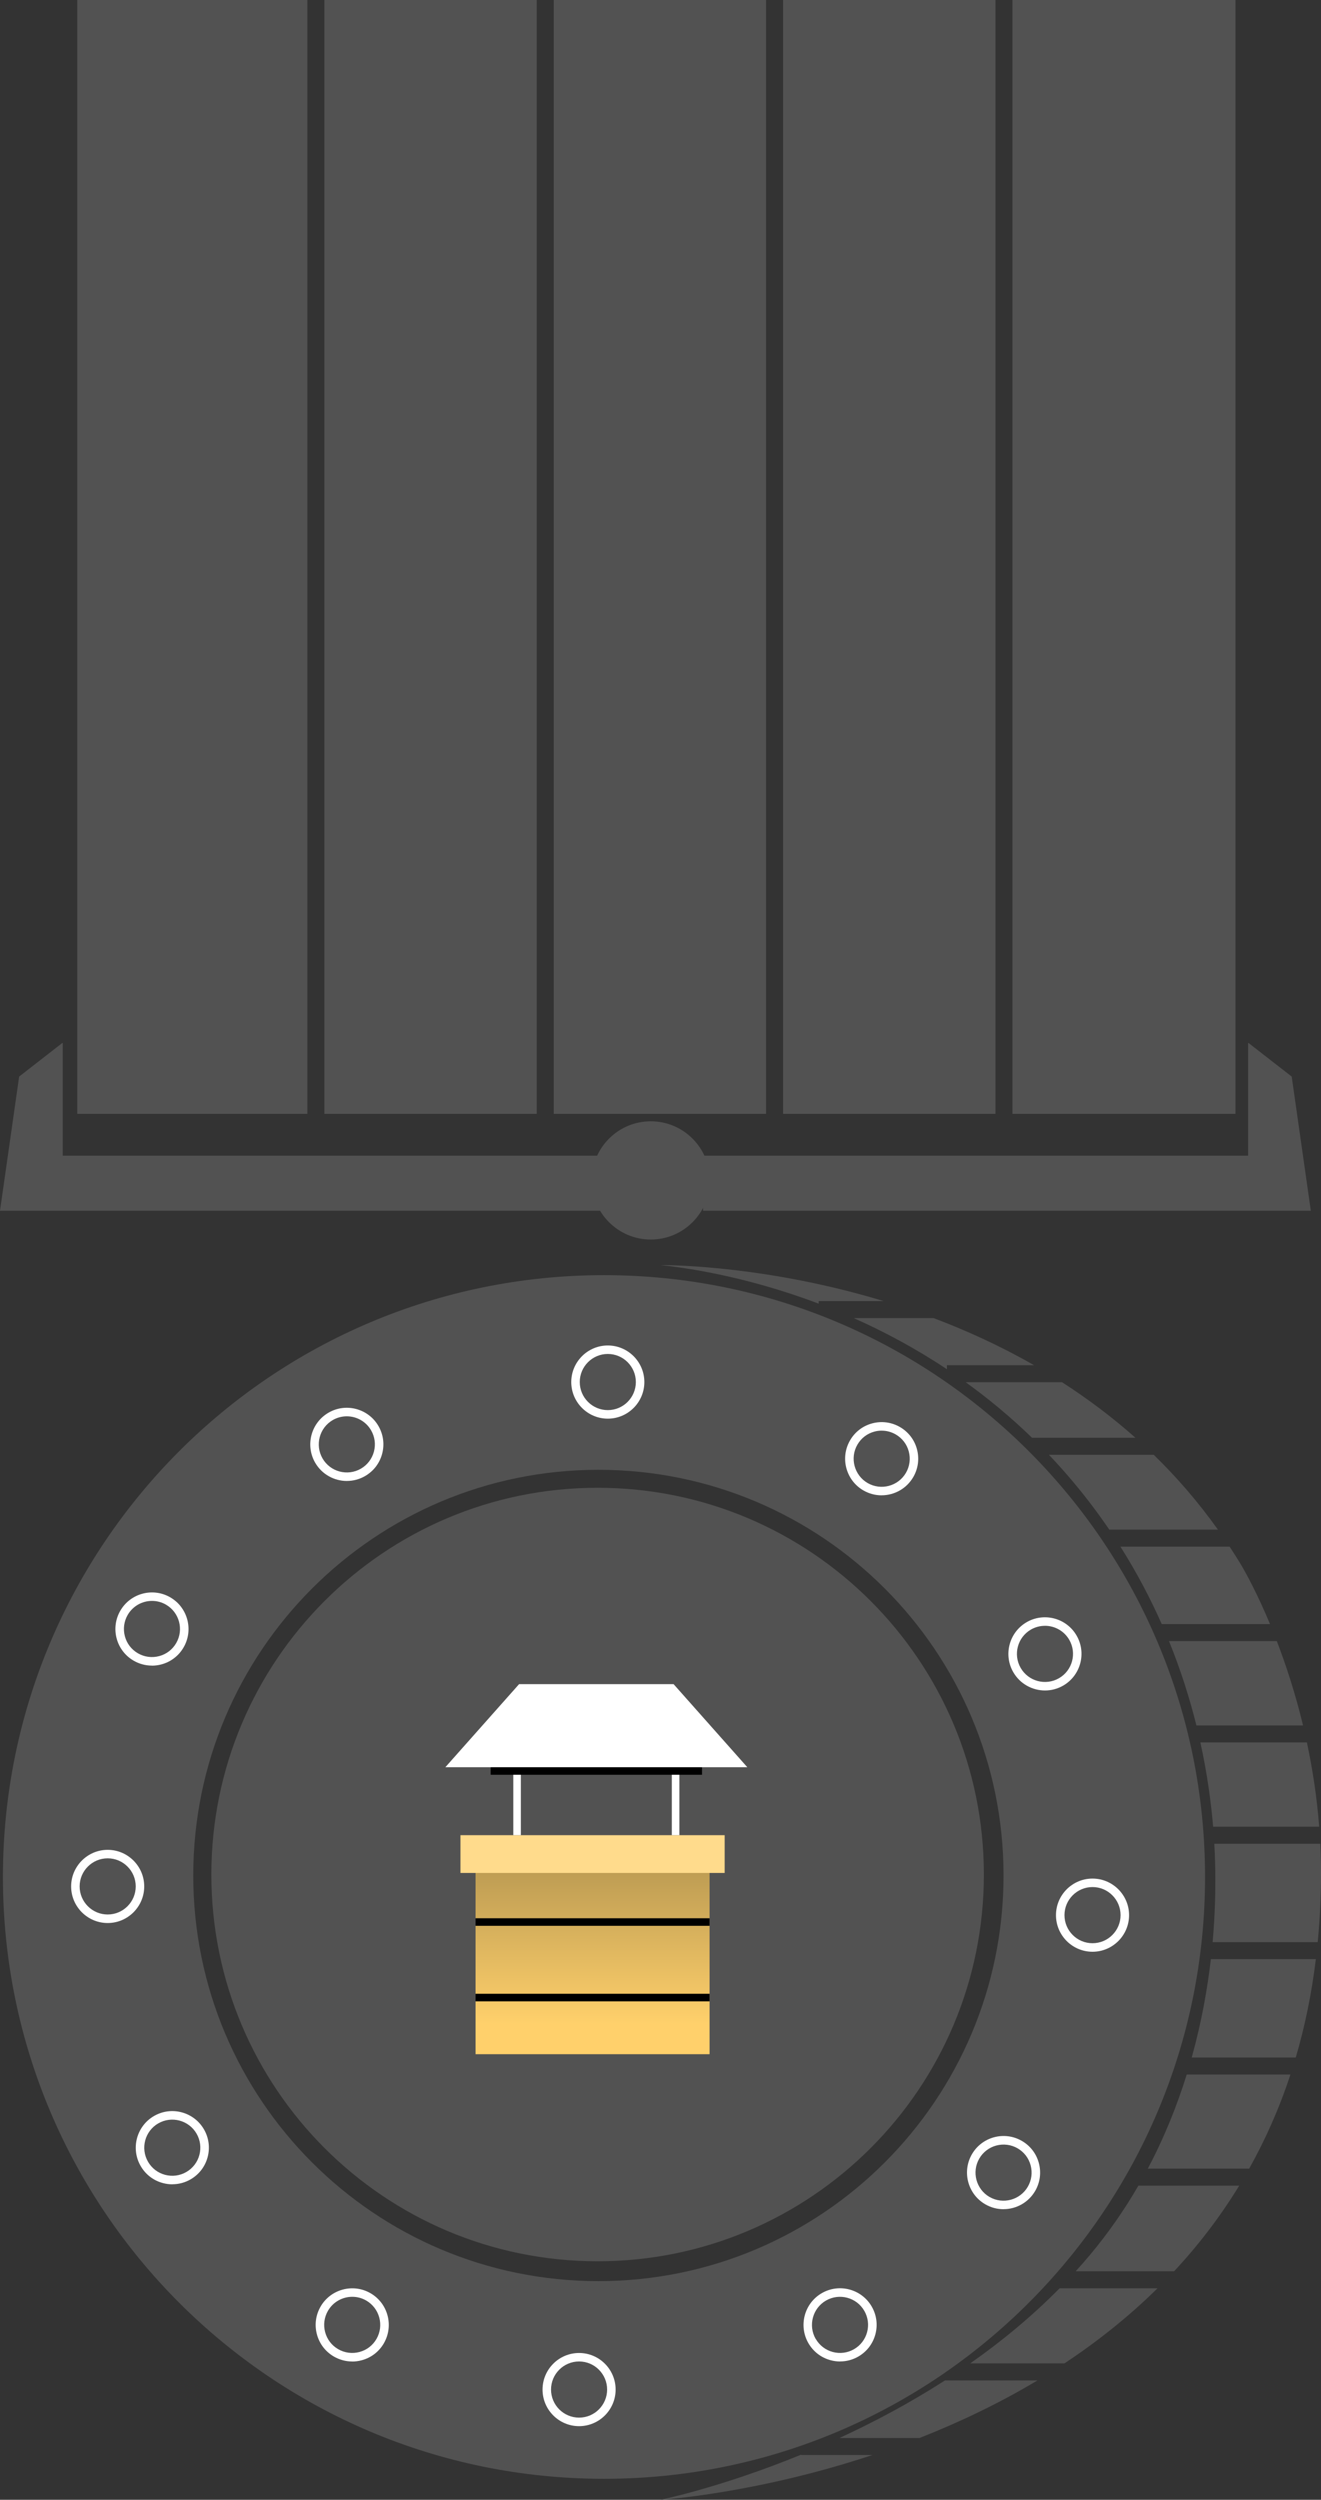 <svg width="175" height="331" viewBox="0 0 175 331" fill="none" xmlns="http://www.w3.org/2000/svg">
<rect x="0" y="0" width="175" height="331" fill="#333333" stroke="none"/>
<path d="M8.241 138.112L2.537 142.551L0 160.317H80.519V153.023H8.313V138.112" fill="#525252"/>
<path d="M165.411 138.112L171.119 142.551L173.652 160.317H93.137V153.023H165.343V138.112" fill="#525252"/>
<path d="M86.213 164.129C90.532 164.129 94.034 160.625 94.034 156.302C94.034 151.979 90.532 148.474 86.213 148.474C81.893 148.474 78.392 151.979 78.392 156.302C78.392 160.625 81.893 164.129 86.213 164.129Z" fill="#525252"/>
<path d="M10.238 0V147.487H40.72V0H42.971V147.487H71.104V0H73.355V147.487H101.487V0H103.739V147.487H131.875V0H134.127V147.487H163.67V0H10.238Z" fill="#525252"/>
<path d="M80.013 168.846C36.036 168.846 0.387 204.524 0.387 248.535C0.387 292.547 36.036 328.224 80.013 328.224C123.99 328.224 159.639 292.547 159.639 248.535C159.639 204.524 123.99 168.846 80.013 168.846ZM79.274 302.049C49.633 302.049 25.603 278 25.603 248.336C25.603 218.672 49.633 194.619 79.274 194.619C108.914 194.619 132.945 218.668 132.945 248.336C132.945 278.004 108.918 302.049 79.274 302.049Z" fill="#525252"/>
<path d="M130.339 248.212C130.339 276.494 107.427 299.42 79.168 299.42C50.908 299.42 28 276.494 28 248.212C28 219.93 50.908 197 79.168 197C107.427 197 130.339 219.93 130.339 248.212Z" fill="#525252"/>
<path d="M140.371 302.996C136.664 306.756 132.644 310.053 128.535 312.938H141.017C145.318 310.091 149.487 306.797 153.345 302.996H140.371Z" fill="#525252"/>
<path d="M127.927 183.021C130.903 185.166 133.857 187.603 136.72 190.379H150.419C147.296 187.603 144.027 185.166 140.691 183.021H127.923H127.927Z" fill="#525252"/>
<path d="M137.441 315.195H125.184C120.459 318.237 115.692 320.754 111.211 322.82H121.814C126.94 320.803 132.25 318.301 137.441 315.195Z" fill="#525252"/>
<path d="M150.809 289.407C149.004 292.525 146.879 295.616 144.376 298.602C143.764 299.33 143.141 300.044 142.503 300.742H155.541C158.701 297.355 161.61 293.587 164.165 289.407H150.809Z" fill="#525252"/>
<path d="M161.002 248.727C161.002 250.432 160.983 253.381 160.642 257.163H174.565C174.85 254.207 175 251.135 175 247.942C175 246.658 174.967 245.388 174.907 244.137H160.867C160.968 245.936 160.998 247.488 161.002 248.727Z" fill="#525252"/>
<path d="M125.442 181.301V180.768H136.983C132.558 178.236 128.066 176.189 123.682 174.533H113.103C117.088 176.306 121.265 178.525 125.442 181.301Z" fill="#525252"/>
<path d="M152.847 192.633H138.957C140.732 194.499 142.462 196.501 144.129 198.653C145.131 199.945 146.069 201.245 146.955 202.544H161.347C158.728 198.871 155.872 195.577 152.843 192.636L152.847 192.633Z" fill="#525252"/>
<path d="M148.429 204.794C150.606 208.235 152.407 211.675 153.901 215.048H168.245C166.635 211.187 165.122 208.362 164.218 206.875C163.786 206.169 163.343 205.478 162.897 204.798H148.433L148.429 204.794Z" fill="#525252"/>
<path d="M108.46 172.279H117.062C101.99 167.708 89.459 167.513 87.504 167.509C90.225 167.802 98.406 168.82 108.457 172.621V172.276L108.46 172.279Z" fill="#525252"/>
<path d="M159.02 230.717C159.939 234.898 160.442 238.691 160.709 241.88H174.76C174.456 237.936 173.874 234.195 173.131 230.717H159.02Z" fill="#525252"/>
<path d="M106.126 325.069V325.028C95.487 329.381 87.508 331 87.508 331C87.508 331 100.024 330.23 115.584 325.069H106.126Z" fill="#525252"/>
<path d="M160.409 259.412C159.97 263.217 159.204 267.668 157.875 272.438H171.656C172.85 268.382 173.754 264.047 174.317 259.412H160.409Z" fill="#525252"/>
<path d="M158.495 228.464H172.621C171.607 224.265 170.377 220.501 169.146 217.301H154.862C156.442 221.181 157.616 224.941 158.495 228.464Z" fill="#525252"/>
<path d="M157.211 274.692C155.954 278.729 154.284 282.947 152.055 287.154H165.483C167.622 283.338 169.468 279.195 170.951 274.692H157.211Z" fill="#525252"/>
<path d="M80.52 187.284C82.882 187.284 84.798 185.367 84.798 183.002C84.798 180.638 82.882 178.721 80.52 178.721C78.157 178.721 76.241 180.638 76.241 183.002C76.241 185.367 78.157 187.284 80.52 187.284Z" fill="#525252"/>
<path d="M80.519 187.848C77.851 187.848 75.678 185.673 75.678 183.002C75.678 180.332 77.851 178.157 80.519 178.157C83.188 178.157 85.361 180.332 85.361 183.002C85.361 185.673 83.188 187.848 80.519 187.848ZM80.519 179.28C78.47 179.28 76.804 180.948 76.804 182.999C76.804 185.049 78.47 186.717 80.519 186.717C82.569 186.717 84.235 185.049 84.235 182.999C84.235 180.948 82.569 179.28 80.519 179.28Z" fill="white"/>
<path d="M45.947 195.536C48.31 195.536 50.226 193.619 50.226 191.254C50.226 188.89 48.31 186.973 45.947 186.973C43.584 186.973 41.669 188.89 41.669 191.254C41.669 193.619 43.584 195.536 45.947 195.536Z" fill="#525252"/>
<path d="M45.955 196.099C44.281 196.099 42.648 195.232 41.751 193.677C40.415 191.363 41.211 188.392 43.523 187.055C45.835 185.718 48.803 186.514 50.139 188.828C50.785 189.947 50.957 191.254 50.623 192.505C50.289 193.756 49.486 194.8 48.368 195.446C47.606 195.885 46.777 196.096 45.955 196.096V196.099ZM45.94 187.536C45.309 187.536 44.671 187.697 44.086 188.032C42.311 189.057 41.703 191.337 42.727 193.113C43.752 194.89 46.03 195.498 47.805 194.473C48.664 193.977 49.28 193.174 49.535 192.216C49.79 191.258 49.659 190.255 49.163 189.395C48.477 188.204 47.223 187.536 45.94 187.536Z" fill="white"/>
<path d="M20.13 219.979C22.493 219.979 24.409 218.062 24.409 215.698C24.409 213.333 22.493 211.416 20.13 211.416C17.767 211.416 15.852 213.333 15.852 215.698C15.852 218.062 17.767 219.979 20.13 219.979Z" fill="#525252"/>
<path d="M20.123 220.546C19.282 220.546 18.457 220.325 17.71 219.897C16.592 219.251 15.789 218.206 15.454 216.956C15.12 215.705 15.293 214.398 15.939 213.279C17.275 210.965 20.243 210.169 22.555 211.506C24.867 212.843 25.663 215.81 24.326 218.128C23.681 219.247 22.634 220.051 21.388 220.385C20.971 220.498 20.547 220.554 20.127 220.554L20.123 220.546ZM20.138 211.979C18.851 211.979 17.601 212.648 16.914 213.838C16.419 214.698 16.288 215.701 16.543 216.659C16.798 217.621 17.413 218.421 18.273 218.916C19.132 219.412 20.134 219.544 21.091 219.288C22.052 219.033 22.852 218.417 23.347 217.557C24.372 215.78 23.76 213.5 21.988 212.475C21.403 212.137 20.765 211.979 20.138 211.979Z" fill="white"/>
<path d="M14.265 254.064C16.628 254.064 18.544 252.147 18.544 249.782C18.544 247.418 16.628 245.501 14.265 245.501C11.902 245.501 9.987 247.418 9.987 249.782C9.987 252.147 11.902 254.064 14.265 254.064Z" fill="#525252"/>
<path d="M14.265 254.631C11.597 254.631 9.424 252.457 9.424 249.786C9.424 247.116 11.597 244.941 14.265 244.941C16.933 244.941 19.106 247.116 19.106 249.786C19.106 252.457 16.933 254.631 14.265 254.631ZM14.265 246.064C12.216 246.064 10.55 247.732 10.55 249.782C10.55 251.833 12.216 253.501 14.265 253.501C16.314 253.501 17.981 251.833 17.981 249.782C17.981 247.732 16.314 246.064 14.265 246.064Z" fill="white"/>
<path d="M22.825 288.663C25.188 288.663 27.104 286.746 27.104 284.382C27.104 282.017 25.188 280.1 22.825 280.1C20.462 280.1 18.547 282.017 18.547 284.382C18.547 286.746 20.462 288.663 22.825 288.663Z" fill="#525252"/>
<path d="M22.833 289.231C22.413 289.231 21.988 289.174 21.572 289.062C20.322 288.727 19.279 287.924 18.633 286.804C17.297 284.491 18.093 281.52 20.405 280.183C22.716 278.845 25.685 279.642 27.021 281.955C27.667 283.075 27.839 284.382 27.505 285.632C27.171 286.883 26.368 287.927 25.25 288.573C24.503 289.005 23.677 289.223 22.837 289.223L22.833 289.231ZM20.968 281.159C19.192 282.185 18.584 284.464 19.609 286.241C20.104 287.101 20.907 287.717 21.864 287.972C22.822 288.228 23.824 288.096 24.683 287.6C25.542 287.105 26.158 286.301 26.413 285.343C26.668 284.385 26.537 283.383 26.042 282.523C25.017 280.746 22.739 280.138 20.964 281.163L20.968 281.159Z" fill="white"/>
<path d="M46.66 312.123C49.023 312.123 50.939 310.206 50.939 307.841C50.939 305.476 49.023 303.559 46.66 303.559C44.297 303.559 42.382 305.476 42.382 307.841C42.382 310.206 44.297 312.123 46.66 312.123Z" fill="#525252"/>
<path d="M46.653 312.69C45.812 312.69 44.987 312.468 44.24 312.04C43.121 311.394 42.318 310.35 41.984 309.099C41.65 307.849 41.823 306.542 42.468 305.422C43.804 303.109 46.769 302.312 49.085 303.65C51.397 304.987 52.192 307.954 50.856 310.271C50.211 311.394 49.164 312.194 47.918 312.528C47.501 312.641 47.077 312.697 46.657 312.697L46.653 312.69ZM46.668 304.123C45.381 304.123 44.131 304.791 43.444 305.982C42.949 306.842 42.817 307.845 43.073 308.803C43.328 309.764 43.943 310.564 44.803 311.06C45.662 311.556 46.664 311.687 47.621 311.432C48.582 311.176 49.381 310.56 49.877 309.7C50.901 307.924 50.289 305.644 48.518 304.619C47.933 304.28 47.295 304.123 46.664 304.123H46.668Z" fill="white"/>
<path d="M76.714 320.686C79.077 320.686 80.992 318.769 80.992 316.405C80.992 314.04 79.077 312.123 76.714 312.123C74.351 312.123 72.436 314.04 72.436 316.405C72.436 318.769 74.351 320.686 76.714 320.686Z" fill="#525252"/>
<path d="M76.714 321.253C74.046 321.253 71.873 319.079 71.873 316.408C71.873 313.738 74.046 311.563 76.714 311.563C79.382 311.563 81.555 313.738 81.555 316.408C81.555 319.079 79.382 321.253 76.714 321.253ZM76.714 312.686C74.665 312.686 72.998 314.354 72.998 316.405C72.998 318.455 74.665 320.123 76.714 320.123C78.763 320.123 80.429 318.455 80.429 316.405C80.429 314.354 78.763 312.686 76.714 312.686Z" fill="white"/>
<path d="M111.286 312.123C113.649 312.123 115.565 310.206 115.565 307.841C115.565 305.476 113.649 303.559 111.286 303.559C108.923 303.559 107.008 305.476 107.008 307.841C107.008 310.206 108.923 312.123 111.286 312.123Z" fill="#525252"/>
<path d="M111.294 312.69C110.873 312.69 110.449 312.634 110.033 312.521C108.783 312.187 107.74 311.383 107.094 310.264C105.758 307.95 106.554 304.979 108.866 303.642C111.177 302.305 114.146 303.101 115.482 305.415C116.128 306.534 116.3 307.841 115.966 309.092C115.632 310.343 114.829 311.387 113.711 312.033C112.964 312.465 112.138 312.683 111.298 312.683L111.294 312.69ZM108.066 309.7C108.562 310.56 109.365 311.176 110.322 311.432C111.279 311.687 112.281 311.556 113.14 311.06C114 310.564 114.615 309.76 114.87 308.803C115.126 307.845 114.994 306.842 114.499 305.982C113.474 304.205 111.196 303.597 109.421 304.622C107.646 305.648 107.038 307.928 108.059 309.704L108.066 309.7Z" fill="white"/>
<path d="M132.944 291.961C135.307 291.961 137.223 290.044 137.223 287.679C137.223 285.315 135.307 283.398 132.944 283.398C130.582 283.398 128.666 285.315 128.666 287.679C128.666 290.044 130.582 291.961 132.944 291.961Z" fill="#525252"/>
<path d="M132.937 292.525C132.115 292.525 131.286 292.314 130.524 291.875C128.212 290.538 127.416 287.57 128.752 285.253C130.088 282.939 133.053 282.143 135.369 283.48C136.487 284.126 137.29 285.17 137.624 286.421C137.958 287.672 137.786 288.979 137.14 290.098C136.243 291.649 134.615 292.521 132.937 292.521V292.525ZM131.087 290.902C132.862 291.927 135.14 291.315 136.164 289.542C136.66 288.682 136.791 287.679 136.536 286.722C136.281 285.76 135.665 284.96 134.806 284.464C133.031 283.439 130.753 284.051 129.728 285.824C128.704 287.601 129.315 289.88 131.087 290.906V290.902Z" fill="white"/>
<path d="M144.732 257.873C147.095 257.873 149.011 255.956 149.011 253.591C149.011 251.226 147.095 249.309 144.732 249.309C142.37 249.309 140.454 251.226 140.454 253.591C140.454 255.956 142.37 257.873 144.732 257.873Z" fill="#525252"/>
<path d="M144.732 258.436C142.064 258.436 139.891 256.261 139.891 253.591C139.891 250.921 142.064 248.746 144.732 248.746C147.401 248.746 149.574 250.921 149.574 253.591C149.574 256.261 147.401 258.436 144.732 258.436ZM144.732 249.869C142.683 249.869 141.017 251.536 141.017 253.587C141.017 255.638 142.683 257.306 144.732 257.306C146.782 257.306 148.448 255.638 148.448 253.587C148.448 251.536 146.782 249.869 144.732 249.869Z" fill="white"/>
<path d="M138.431 223.273C140.794 223.273 142.71 221.356 142.71 218.991C142.71 216.627 140.794 214.71 138.431 214.71C136.068 214.71 134.153 216.627 134.153 218.991C134.153 221.356 136.068 223.273 138.431 223.273Z" fill="#525252"/>
<path d="M138.439 223.84C136.765 223.84 135.132 222.973 134.235 221.418C132.899 219.104 133.695 216.133 136.007 214.796C138.319 213.459 141.287 214.255 142.623 216.569C143.959 218.883 143.164 221.853 140.852 223.191C140.09 223.63 139.261 223.84 138.439 223.84ZM138.424 215.277C137.793 215.277 137.155 215.438 136.573 215.773C134.798 216.798 134.19 219.078 135.215 220.854C136.239 222.631 138.517 223.239 140.293 222.214C142.068 221.189 142.676 218.909 141.651 217.132C140.964 215.942 139.711 215.273 138.427 215.273L138.424 215.277Z" fill="white"/>
<path d="M116.799 197.436C119.162 197.436 121.078 195.519 121.078 193.155C121.078 190.79 119.162 188.873 116.799 188.873C114.436 188.873 112.521 190.79 112.521 193.155C112.521 195.519 114.436 197.436 116.799 197.436Z" fill="#525252"/>
<path d="M116.792 198C115.97 198 115.141 197.789 114.379 197.35C112.067 196.013 111.271 193.046 112.607 190.728C113.253 189.605 114.3 188.805 115.546 188.471C116.796 188.137 118.102 188.31 119.22 188.956C120.338 189.602 121.142 190.646 121.476 191.896C121.81 193.147 121.637 194.454 120.991 195.573C120.095 197.125 118.466 197.996 116.788 197.996L116.792 198ZM116.807 189.433C116.484 189.433 116.158 189.474 115.839 189.56C114.878 189.816 114.079 190.432 113.583 191.292C112.559 193.068 113.17 195.348 114.942 196.374C116.717 197.399 118.995 196.787 120.019 195.014C120.515 194.154 120.646 193.151 120.391 192.193C120.136 191.232 119.52 190.432 118.661 189.936C118.087 189.605 117.452 189.436 116.807 189.436V189.433Z" fill="white"/>
<rect x="63" y="246" width="31" height="26" fill="url(#paint0_linear_626_381)"/>
<rect x="61" y="243" width="35" height="5" fill="#FFDB8C"/>
<rect x="65" y="230" width="28" height="5" fill="black"/>
<rect x="63" y="254" width="31" height="1" fill="black"/>
<rect x="63" y="264" width="31" height="1" fill="black"/>
<rect x="68" y="235" width="1" height="8" fill="white"/>
<rect x="89" y="235" width="1" height="8" fill="white"/>
<path d="M68.767 223L59 234H99L89.233 223H68.767Z" fill="white"/>
<defs>
<linearGradient id="paint0_linear_626_381" x1="78.5" y1="246" x2="78.5" y2="272" gradientUnits="userSpaceOnUse">
<stop stop-color="#B89851"/>
<stop offset="0.845" stop-color="#FFD06B"/>
</linearGradient>
</defs>
</svg>
